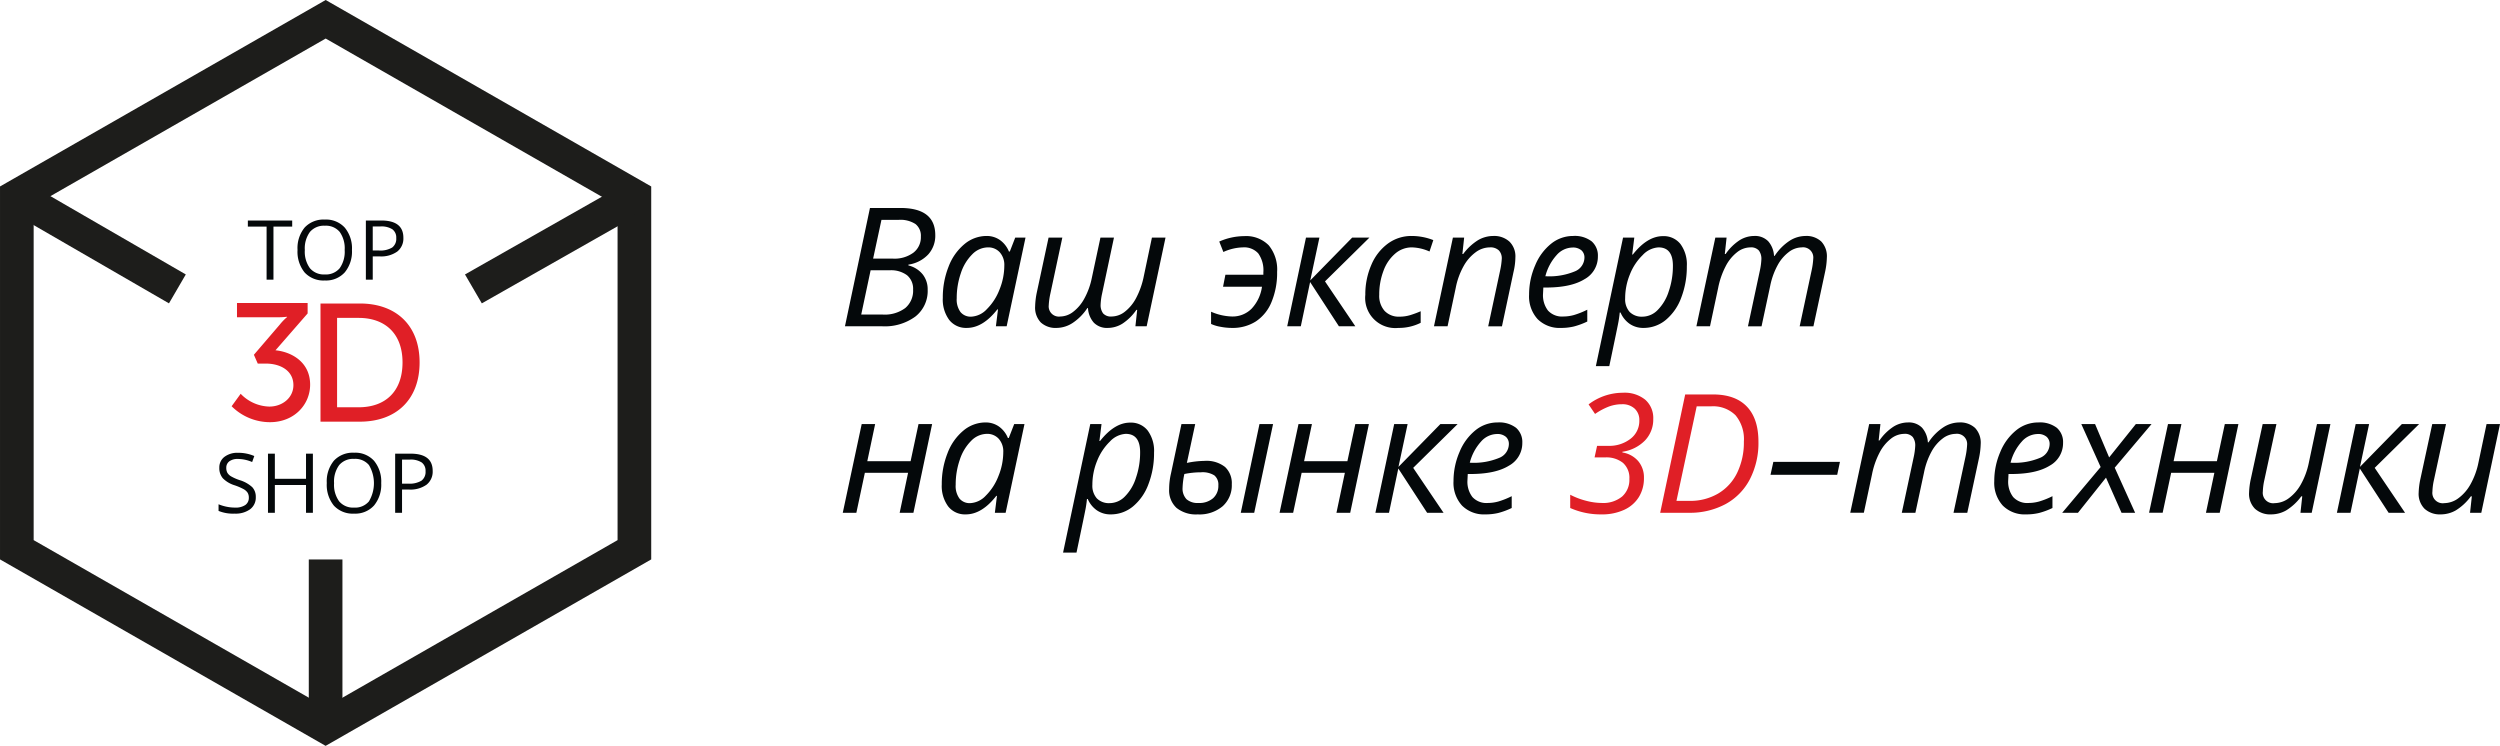 <?xml version="1.0" encoding="UTF-8"?> <svg xmlns="http://www.w3.org/2000/svg" width="701.476" height="209.279" viewBox="0 0 526.107 156.96"> <path d="M189.464 43.766q7.358 0 7.358 5.723a5.851 5.851 0 01-1.482 4.053 7.128 7.128 0 01-4.173 2.146v.17a5.58 5.58 0 013.006 1.883 5.05 5.05 0 011.048 3.21 6.827 6.827 0 01-2.59 5.664 10.849 10.849 0 01-6.931 2.052h-7.886l5.263-24.901h6.387zm-8.227 22.431h4.531a7.232 7.232 0 004.735-1.371 4.754 4.754 0 001.652-3.875 3.697 3.697 0 00-1.269-3.023 5.605 5.605 0 00-3.653-1.047h-4.02zm2.504-11.769h4.224a6.682 6.682 0 004.241-1.244 4.076 4.076 0 001.584-3.389 3.14 3.14 0 00-1.133-2.648 5.834 5.834 0 00-3.568-.878h-3.593zM207.62 49.659a4.812 4.812 0 012.793.843 5.481 5.481 0 011.907 2.427h.188l1.141-2.93h2.163l-3.969 18.668h-2.265l.443-3.56h-.136q-3.05 3.9-6.422 3.9a4.488 4.488 0 01-3.712-1.686 7.205 7.205 0 01-1.346-4.616 17.585 17.585 0 011.21-6.574 11.359 11.359 0 013.338-4.752 7.261 7.261 0 014.667-1.72zm-3.237 16.981a4.793 4.793 0 003.287-1.576 11.672 11.672 0 002.658-4.104 13.436 13.436 0 001.022-5.067 3.972 3.972 0 00-.954-2.794 3.24 3.24 0 00-2.504-1.039 4.689 4.689 0 00-3.296 1.465 9.885 9.885 0 00-2.393 3.968 15.997 15.997 0 00-.868 5.28 4.46 4.46 0 00.8 2.905 2.761 2.761 0 002.248.962zM234.426 50l-2.504 11.803a13.415 13.415 0 00-.307 2.3 2.915 2.915 0 00.52 1.839 2.175 2.175 0 001.814.664 4.575 4.575 0 002.785-1.022 8.897 8.897 0 002.384-2.921 16.849 16.849 0 001.593-4.573l1.703-8.09h2.861l-3.968 18.667h-2.368l.375-3.458h-.17a10.667 10.667 0 01-2.955 2.913 5.828 5.828 0 01-3.041.886 3.865 3.865 0 01-2.963-1.108 5.034 5.034 0 01-1.226-3.065h-.137a10.937 10.937 0 01-3.091 3.125 6.243 6.243 0 01-3.364 1.048 4.586 4.586 0 01-3.347-1.159 4.508 4.508 0 01-1.183-3.372 16.189 16.189 0 01.374-3.032L220.664 50h2.895l-2.52 11.804a14.874 14.874 0 00-.341 2.47 2.145 2.145 0 002.435 2.333 4.528 4.528 0 002.691-.971 8.707 8.707 0 002.368-2.81 15.178 15.178 0 001.567-4.31L231.58 50h2.845zM261.811 49.693a6.69 6.69 0 015.178 1.924 7.997 7.997 0 011.77 5.604 15.881 15.881 0 01-1.166 6.31 8.905 8.905 0 01-3.287 4.097 9.053 9.053 0 01-5.05 1.38 12.701 12.701 0 01-2.461-.247 7.863 7.863 0 01-1.933-.588V65.6a11.666 11.666 0 004.394 1.005 5.615 5.615 0 004.14-1.652 8.43 8.43 0 002.18-4.616h-8.194l.495-2.52h7.988v-.494a6.119 6.119 0 00-1.073-3.995 3.98 3.98 0 00-3.22-1.269 10.41 10.41 0 00-4.121.971l-.869-2.197a13.1 13.1 0 015.23-1.14zM284.559 50h3.628l-9.351 9.214 6.387 9.453h-3.457l-6.064-9.317-1.959 9.317h-2.861l3.952-18.668h2.827l-1.925 9.01zM294.27 69.008a6.338 6.338 0 01-6.949-6.967 15.486 15.486 0 011.261-6.284 10.667 10.667 0 013.483-4.489 8.318 8.318 0 015-1.609 12.482 12.482 0 014.564.869l-.8 2.401a9.637 9.637 0 00-3.73-.869 5.339 5.339 0 00-3.484 1.304 8.58 8.58 0 00-2.47 3.627 13.964 13.964 0 00-.894 5.05 4.764 4.764 0 001.133 3.39 4.072 4.072 0 003.125 1.209 7.711 7.711 0 002.317-.34 21.2 21.2 0 002.146-.801v2.435a10.23 10.23 0 01-4.701 1.074zM313.18 68.667l2.52-11.786a15.552 15.552 0 00.341-2.453 2.42 2.42 0 00-.604-1.72 2.538 2.538 0 00-1.933-.648 5.049 5.049 0 00-2.956 1.022 9.089 9.089 0 00-2.538 2.913 15.33 15.33 0 00-1.66 4.581l-1.72 8.09h-2.862L305.754 50h2.367l-.374 3.458h.17a11.396 11.396 0 013.16-2.938 6.347 6.347 0 013.159-.86 4.768 4.768 0 013.415 1.184 4.34 4.34 0 011.252 3.313 13.97 13.97 0 01-.392 3.065l-2.436 11.446h-2.895zM328.497 69.008a6.515 6.515 0 01-4.922-1.857 7.106 7.106 0 01-1.789-5.144 15.326 15.326 0 011.27-6.14 11.366 11.366 0 013.363-4.573 7.332 7.332 0 014.616-1.635 5.856 5.856 0 013.917 1.132 3.952 3.952 0 011.312 3.16 5.398 5.398 0 01-2.827 4.811q-2.828 1.747-8.09 1.747h-.563l-.068 1.362a5.27 5.27 0 001.047 3.483 3.992 3.992 0 003.245 1.252 8.42 8.42 0 002.206-.307 16.871 16.871 0 002.818-1.124v2.487a15.377 15.377 0 01-2.827 1.047 11.466 11.466 0 01-2.708.299zm2.367-16.914a4.55 4.55 0 00-3.295 1.602 10.454 10.454 0 00-2.359 4.445h.204a13.908 13.908 0 005.953-1.013 3.181 3.181 0 002.07-2.939 1.99 1.99 0 00-.622-1.498 2.736 2.736 0 00-1.95-.596zM345.853 69.008a5 5 0 01-2.896-.852 5.53 5.53 0 01-1.925-2.385h-.17l-.068.648q-.051.425-.18 1.192-.127.766-1.95 9.436h-2.826l5.722-27.048h2.368l-.443 3.56h.136q3.049-3.866 6.336-3.866a4.48 4.48 0 013.68 1.66 7.217 7.217 0 011.345 4.659 18.088 18.088 0 01-1.176 6.625 10.997 10.997 0 01-3.253 4.693 7.284 7.284 0 01-4.7 1.678zm3.168-16.948a4.927 4.927 0 00-3.33 1.618A11.535 11.535 0 00343 57.75a13.24 13.24 0 00-.997 5.025 4.013 4.013 0 00.945 2.87 3.59 3.59 0 002.734.996 4.506 4.506 0 003.143-1.38 9.693 9.693 0 002.342-3.926 16.345 16.345 0 00.885-5.407q0-3.866-3.031-3.867zM367.845 68.667l2.52-11.786a13.99 13.99 0 00.307-2.3 2.915 2.915 0 00-.528-1.856 2.18 2.18 0 00-1.806-.665 4.578 4.578 0 00-2.784 1.022 8.889 8.889 0 00-2.384 2.921 16.85 16.85 0 00-1.593 4.573l-1.72 8.09h-2.862L360.981 50h2.367l-.374 3.458h.17a10.678 10.678 0 012.955-2.912 5.828 5.828 0 013.04-.886 3.867 3.867 0 012.964 1.107 5.064 5.064 0 011.226 3.083h.136a10.938 10.938 0 013.117-3.16 6.252 6.252 0 013.338-1.03 4.586 4.586 0 013.347 1.158 4.51 4.51 0 011.184 3.372 16.228 16.228 0 01-.375 3.032l-2.452 11.446h-2.896l2.521-11.786a15.477 15.477 0 00.34-2.487 2.145 2.145 0 00-2.435-2.334 4.576 4.576 0 00-2.725.988 8.604 8.604 0 00-2.36 2.802 15.304 15.304 0 00-1.54 4.3l-1.823 8.517h-2.861zM184.167 89.241l-1.652 7.819h9.112l1.669-7.819h2.862l-3.935 18.668h-2.895l1.771-8.414h-9.095l-1.789 8.414h-2.86l3.984-18.668h2.828zM207.402 88.902a4.809 4.809 0 012.793.842 5.482 5.482 0 011.908 2.427h.188l1.14-2.93h2.164l-3.969 18.668h-2.265l.443-3.56h-.136q-3.05 3.9-6.422 3.901a4.489 4.489 0 01-3.713-1.686 7.207 7.207 0 01-1.345-4.616 17.586 17.586 0 011.21-6.575 11.365 11.365 0 013.337-4.752 7.263 7.263 0 014.667-1.72zm-3.236 16.98a4.793 4.793 0 003.287-1.575 11.677 11.677 0 002.657-4.105 13.438 13.438 0 001.022-5.067 3.97 3.97 0 00-.954-2.793 3.24 3.24 0 00-2.503-1.039 4.689 4.689 0 00-3.296 1.465 9.883 9.883 0 00-2.393 3.968 16 16 0 00-.869 5.28 4.462 4.462 0 00.801 2.904 2.76 2.76 0 002.248.962zM233.732 108.25a5 5 0 01-2.896-.851 5.535 5.535 0 01-1.925-2.385h-.17l-.068.647q-.051.425-.18 1.192-.127.767-1.95 9.436h-2.827l5.723-27.048h2.368l-.443 3.561h.136q3.048-3.867 6.336-3.866a4.48 4.48 0 013.68 1.66 7.219 7.219 0 011.344 4.658 18.091 18.091 0 01-1.175 6.626 10.997 10.997 0 01-3.253 4.693 7.287 7.287 0 01-4.7 1.677zm3.168-16.947a4.925 4.925 0 00-3.33 1.618 11.538 11.538 0 00-2.691 4.07 13.241 13.241 0 00-.997 5.025 4.014 4.014 0 00.945 2.87 3.591 3.591 0 002.734.996 4.507 4.507 0 003.143-1.379 9.691 9.691 0 002.342-3.927 16.344 16.344 0 00.885-5.407q0-3.866-3.032-3.866zM251.523 89.241l-1.754 8.176a19.39 19.39 0 013.73-.426 6.27 6.27 0 014.3 1.278 4.648 4.648 0 011.422 3.645 5.914 5.914 0 01-1.907 4.607 7.573 7.573 0 01-5.28 1.73 6.5 6.5 0 01-4.446-1.372 5.008 5.008 0 01-1.55-3.96 14.57 14.57 0 01.392-3.305l2.198-10.373h2.895zm1.209 10.152a17.718 17.718 0 00-3.491.358 15.828 15.828 0 00-.375 2.862 3.242 3.242 0 00.826 2.443 3.535 3.535 0 002.53.792 4.39 4.39 0 003.065-1.005 3.456 3.456 0 001.107-2.69 2.514 2.514 0 00-.834-2.104 4.662 4.662 0 00-2.828-.656zm11.208 8.516h-2.828l3.934-18.668h2.862zM276.087 89.241l-1.653 7.819h9.112l1.67-7.819h2.861l-3.934 18.668h-2.896l1.772-8.414h-9.096l-1.788 8.414h-2.861l3.985-18.668h2.828zM303.12 89.241h3.628l-9.351 9.215 6.387 9.453h-3.457l-6.064-9.316-1.959 9.316h-2.861l3.952-18.668h2.827l-1.925 9.011zM312.593 108.25a6.515 6.515 0 01-4.922-1.856 7.108 7.108 0 01-1.789-5.145 15.325 15.325 0 011.27-6.14 11.36 11.36 0 013.363-4.573 7.332 7.332 0 014.616-1.634 5.856 5.856 0 013.917 1.131 3.953 3.953 0 011.312 3.16 5.399 5.399 0 01-2.827 4.812q-2.828 1.746-8.09 1.746h-.563l-.068 1.363a5.268 5.268 0 001.047 3.482 3.992 3.992 0 003.245 1.252 8.4 8.4 0 002.206-.307 16.871 16.871 0 002.818-1.124v2.488a15.371 15.371 0 01-2.827 1.047 11.44 11.44 0 01-2.708.298zm2.368-16.913a4.55 4.55 0 00-3.296 1.6 10.457 10.457 0 00-2.359 4.446h.204a13.917 13.917 0 005.953-1.013 3.182 3.182 0 002.07-2.938 1.99 1.99 0 00-.622-1.5 2.736 2.736 0 00-1.95-.595z" fill="#04080a"></path> <path d="M347.915 88.17a6.369 6.369 0 01-1.72 4.504 8.278 8.278 0 01-4.77 2.393v.153a5.518 5.518 0 013.322 1.814 5.292 5.292 0 011.21 3.551 7.505 7.505 0 01-1.056 3.994 7.082 7.082 0 01-3.083 2.7 11.06 11.06 0 01-4.82.971 15.764 15.764 0 01-6.558-1.345v-2.794a15.504 15.504 0 003.39 1.286 13.352 13.352 0 003.235.45 6.269 6.269 0 004.293-1.353 4.69 4.69 0 001.533-3.705 4.201 4.201 0 00-1.346-3.38 5.595 5.595 0 00-3.747-1.15h-2.231l.528-2.435h2.367a7.247 7.247 0 004.667-1.482 4.714 4.714 0 001.857-3.866 3.234 3.234 0 00-.988-2.487 3.768 3.768 0 00-2.674-.92 8.022 8.022 0 00-2.674.46 13.557 13.557 0 00-2.981 1.584l-1.362-2.01a11.905 11.905 0 017.221-2.452 6.875 6.875 0 014.718 1.481 5.124 5.124 0 011.67 4.037zM370.052 92.972a16.64 16.64 0 01-1.788 7.852 12.509 12.509 0 01-5.11 5.246 15.807 15.807 0 01-7.784 1.84h-5.995l5.263-24.902h5.825q4.7 0 7.145 2.547 2.444 2.546 2.444 7.417zm-14.494 12.434a11.553 11.553 0 006.046-1.56 10.225 10.225 0 003.994-4.401 14.656 14.656 0 001.388-6.507 7.857 7.857 0 00-1.754-5.544 6.696 6.696 0 00-5.144-1.882h-3.031l-4.259 19.894h2.76z" fill="#e01f26"></path> <path d="M372.592 99.921l.596-2.725h14.017l-.579 2.725h-14.034zM400.22 107.91l2.521-11.787a13.988 13.988 0 00.307-2.3 2.915 2.915 0 00-.528-1.856 2.181 2.181 0 00-1.806-.664 4.58 4.58 0 00-2.784 1.021 8.894 8.894 0 00-2.384 2.921 16.85 16.85 0 00-1.593 4.574l-1.72 8.09h-2.862l3.986-18.668h2.367l-.374 3.458h.17a10.664 10.664 0 012.955-2.912 5.824 5.824 0 013.04-.885 3.869 3.869 0 012.964 1.106 5.064 5.064 0 011.226 3.083h.136a10.936 10.936 0 013.117-3.16 6.247 6.247 0 013.338-1.03 4.584 4.584 0 013.347 1.159 4.51 4.51 0 011.184 3.372 16.22 16.22 0 01-.375 3.031L414 107.91h-2.896l2.521-11.786a15.48 15.48 0 00.34-2.487 2.145 2.145 0 00-2.435-2.333 4.576 4.576 0 00-2.725.987 8.61 8.61 0 00-2.36 2.802 15.315 15.315 0 00-1.54 4.3l-1.823 8.517h-2.861zM426.391 108.25a6.515 6.515 0 01-4.922-1.856 7.108 7.108 0 01-1.789-5.145 15.325 15.325 0 011.27-6.14 11.36 11.36 0 013.363-4.573 7.332 7.332 0 014.616-1.634 5.856 5.856 0 013.917 1.131 3.953 3.953 0 011.312 3.16 5.399 5.399 0 01-2.827 4.812q-2.828 1.746-8.09 1.746h-.563l-.068 1.363a5.268 5.268 0 001.047 3.482 3.992 3.992 0 003.245 1.252 8.4 8.4 0 002.206-.307 16.871 16.871 0 002.818-1.124v2.488a15.371 15.371 0 01-2.827 1.047 11.44 11.44 0 01-2.708.298zm2.367-16.913a4.55 4.55 0 00-3.295 1.6 10.457 10.457 0 00-2.359 4.446h.204a13.917 13.917 0 005.953-1.013 3.182 3.182 0 002.07-2.938 1.99 1.99 0 00-.622-1.5 2.736 2.736 0 00-1.95-.595zM443.192 100.517l-5.893 7.392h-3.321l8.09-9.623-4.07-9.044h2.895l2.963 7.017 5.62-7.017h3.305l-7.75 9.18 4.292 9.487h-2.861zM459.068 89.241l-1.652 7.819h9.112l1.669-7.819h2.862l-3.935 18.668h-2.895L466 99.495h-9.095l-1.789 8.414h-2.861l3.985-18.668h2.828zM479.06 89.241l-2.556 11.838a12.797 12.797 0 00-.306 2.368 2.183 2.183 0 002.503 2.435 5.07 5.07 0 002.947-1.021 9.095 9.095 0 002.555-2.93 15.714 15.714 0 001.686-4.599l1.703-8.09h2.827l-3.934 18.667h-2.367l.374-3.458h-.204a11.185 11.185 0 01-3.185 2.964 6.417 6.417 0 01-3.134.835 4.758 4.758 0 01-3.424-1.184 4.446 4.446 0 01-1.243-3.381 15.948 15.948 0 01.375-2.929l2.487-11.515h2.895zM505.462 89.241h3.628l-9.35 9.215 6.387 9.453h-3.458l-6.063-9.316-1.96 9.316h-2.86l3.95-18.668h2.828l-1.925 9.011zM514.747 89.241l-2.556 11.838a12.797 12.797 0 00-.306 2.368 2.183 2.183 0 002.504 2.435 5.07 5.07 0 002.947-1.021 9.095 9.095 0 002.554-2.93 15.714 15.714 0 001.686-4.599l1.704-8.09h2.827l-3.935 18.667h-2.367l.375-3.458h-.205a11.185 11.185 0 01-3.184 2.964 6.417 6.417 0 01-3.135.835 4.758 4.758 0 01-3.423-1.184 4.446 4.446 0 01-1.243-3.381 15.948 15.948 0 01.374-2.929l2.487-11.514h2.896zM53.827 104.606a3.052 3.052 0 01-1.192 2.563 5.17 5.17 0 01-3.237.92 8.094 8.094 0 01-3.406-.57v-1.397a9.085 9.085 0 001.67.51 8.727 8.727 0 001.788.188 3.608 3.608 0 002.18-.55 1.8 1.8 0 00.732-1.528 1.956 1.956 0 00-.26-1.06 2.419 2.419 0 00-.868-.762 12.266 12.266 0 00-1.853-.792 5.915 5.915 0 01-2.482-1.474 3.253 3.253 0 01-.745-2.222 2.765 2.765 0 011.081-2.291 4.489 4.489 0 012.862-.852 8.443 8.443 0 013.415.682l-.452 1.26a7.703 7.703 0 00-2.997-.647 2.896 2.896 0 00-1.797.494 1.629 1.629 0 00-.647 1.37 2.101 2.101 0 00.238 1.061 2.245 2.245 0 00.805.758 10.054 10.054 0 001.733.762 6.856 6.856 0 012.695 1.499 2.95 2.95 0 01.737 2.078zM65.845 107.919h-1.448v-5.86H57.84v5.86h-1.448v-12.45h1.448v5.296h6.557v-5.297h1.448v12.45zM80.223 101.676a6.853 6.853 0 01-1.511 4.701 5.315 5.315 0 01-4.203 1.712 5.379 5.379 0 01-4.245-1.682 6.911 6.911 0 01-1.495-4.748 6.822 6.822 0 011.5-4.713 5.42 5.42 0 014.257-1.674 5.306 5.306 0 014.19 1.703 6.845 6.845 0 011.507 4.701zm-9.92 0a5.906 5.906 0 001.076 3.837 3.825 3.825 0 003.13 1.307 3.785 3.785 0 003.126-1.303 7.471 7.471 0 00.004-7.652 3.767 3.767 0 00-3.113-1.298 3.845 3.845 0 00-3.147 1.307 5.846 5.846 0 00-1.077 3.802zM91.052 99.096a3.488 3.488 0 01-1.29 2.908 5.84 5.84 0 01-3.692 1.018h-1.465v4.897h-1.448v-12.45h3.228q4.667 0 4.667 3.627zm-6.447 2.682h1.303a4.838 4.838 0 002.785-.621 2.292 2.292 0 00.86-1.993 2.145 2.145 0 00-.81-1.84 4.232 4.232 0 00-2.52-.604h-1.618v5.059zM57.548 58.854h-1.447V47.69h-3.943v-1.286h9.333v1.286h-3.943v11.164zM74.067 52.612a6.853 6.853 0 01-1.511 4.7 5.315 5.315 0 01-4.203 1.713 5.379 5.379 0 01-4.245-1.682 6.911 6.911 0 01-1.495-4.748 6.822 6.822 0 011.5-4.714 5.42 5.42 0 014.257-1.673 5.306 5.306 0 014.19 1.703 6.845 6.845 0 011.507 4.701zm-9.92 0a5.906 5.906 0 001.076 3.836 3.825 3.825 0 003.13 1.308 3.785 3.785 0 003.125-1.303 5.992 5.992 0 001.056-3.841 5.941 5.941 0 00-1.051-3.811 3.767 3.767 0 00-3.113-1.299 3.845 3.845 0 00-3.147 1.307 5.846 5.846 0 00-1.077 3.803zM84.886 50.032a3.488 3.488 0 01-1.29 2.908 5.84 5.84 0 01-3.692 1.018H78.44v4.896h-1.447v-12.45h3.227q4.668 0 4.667 3.628zm-6.447 2.682h1.303a4.838 4.838 0 002.785-.622 2.292 2.292 0 00.86-1.992 2.145 2.145 0 00-.809-1.84 4.232 4.232 0 00-2.52-.604h-1.619v5.058z" fill="#04080a"></path> <path d="M68.536 0L0 39.24v78.482l68.522 39.238 68.522-39.238V39.24zm0 8.111l61.426 35.184v70.371l-61.44 35.184-61.44-35.184v-70.37z" fill="#1d1d1b"></path> <path d="M50.647 82.87a8.649 8.649 0 006.025 2.693c2.747 0 5.072-1.852 5.072-4.51 0-3.04-2.713-4.54-5.813-4.54h-1.69l-.811-1.853 5.425-6.324a11.253 11.253 0 011.551-1.605v-.072a16.637 16.637 0 01-2.114.106h-8.42v-3.004h14.866v2.199l-6.763 7.758c3.276.315 7.29 2.41 7.29 7.23 0 4.194-3.345 7.898-8.453 7.898a11.439 11.439 0 01-8.068-3.356zM75.478 85.708c5.568 0 9.23-3.278 9.23-9.439 0-6.095-3.7-9.37-9.23-9.37h-4.543v18.809h4.543zM67.445 63.87h8.28c7.575 0 12.575 4.543 12.575 12.4 0 7.889-5 12.467-12.576 12.467h-8.279V63.87z" fill="#e01f26"></path> <path fill="#1d1d1b" d="M35.557 63.84L3.746 45.44l3.541-6.084 31.811 18.4-3.541 6.084zM101.394 63.84l-3.541-6.084 32.405-18.4 3.541 6.084-32.405 18.4zM64.981 117.731h7.083v33.961h-7.083z"></path> </svg> 